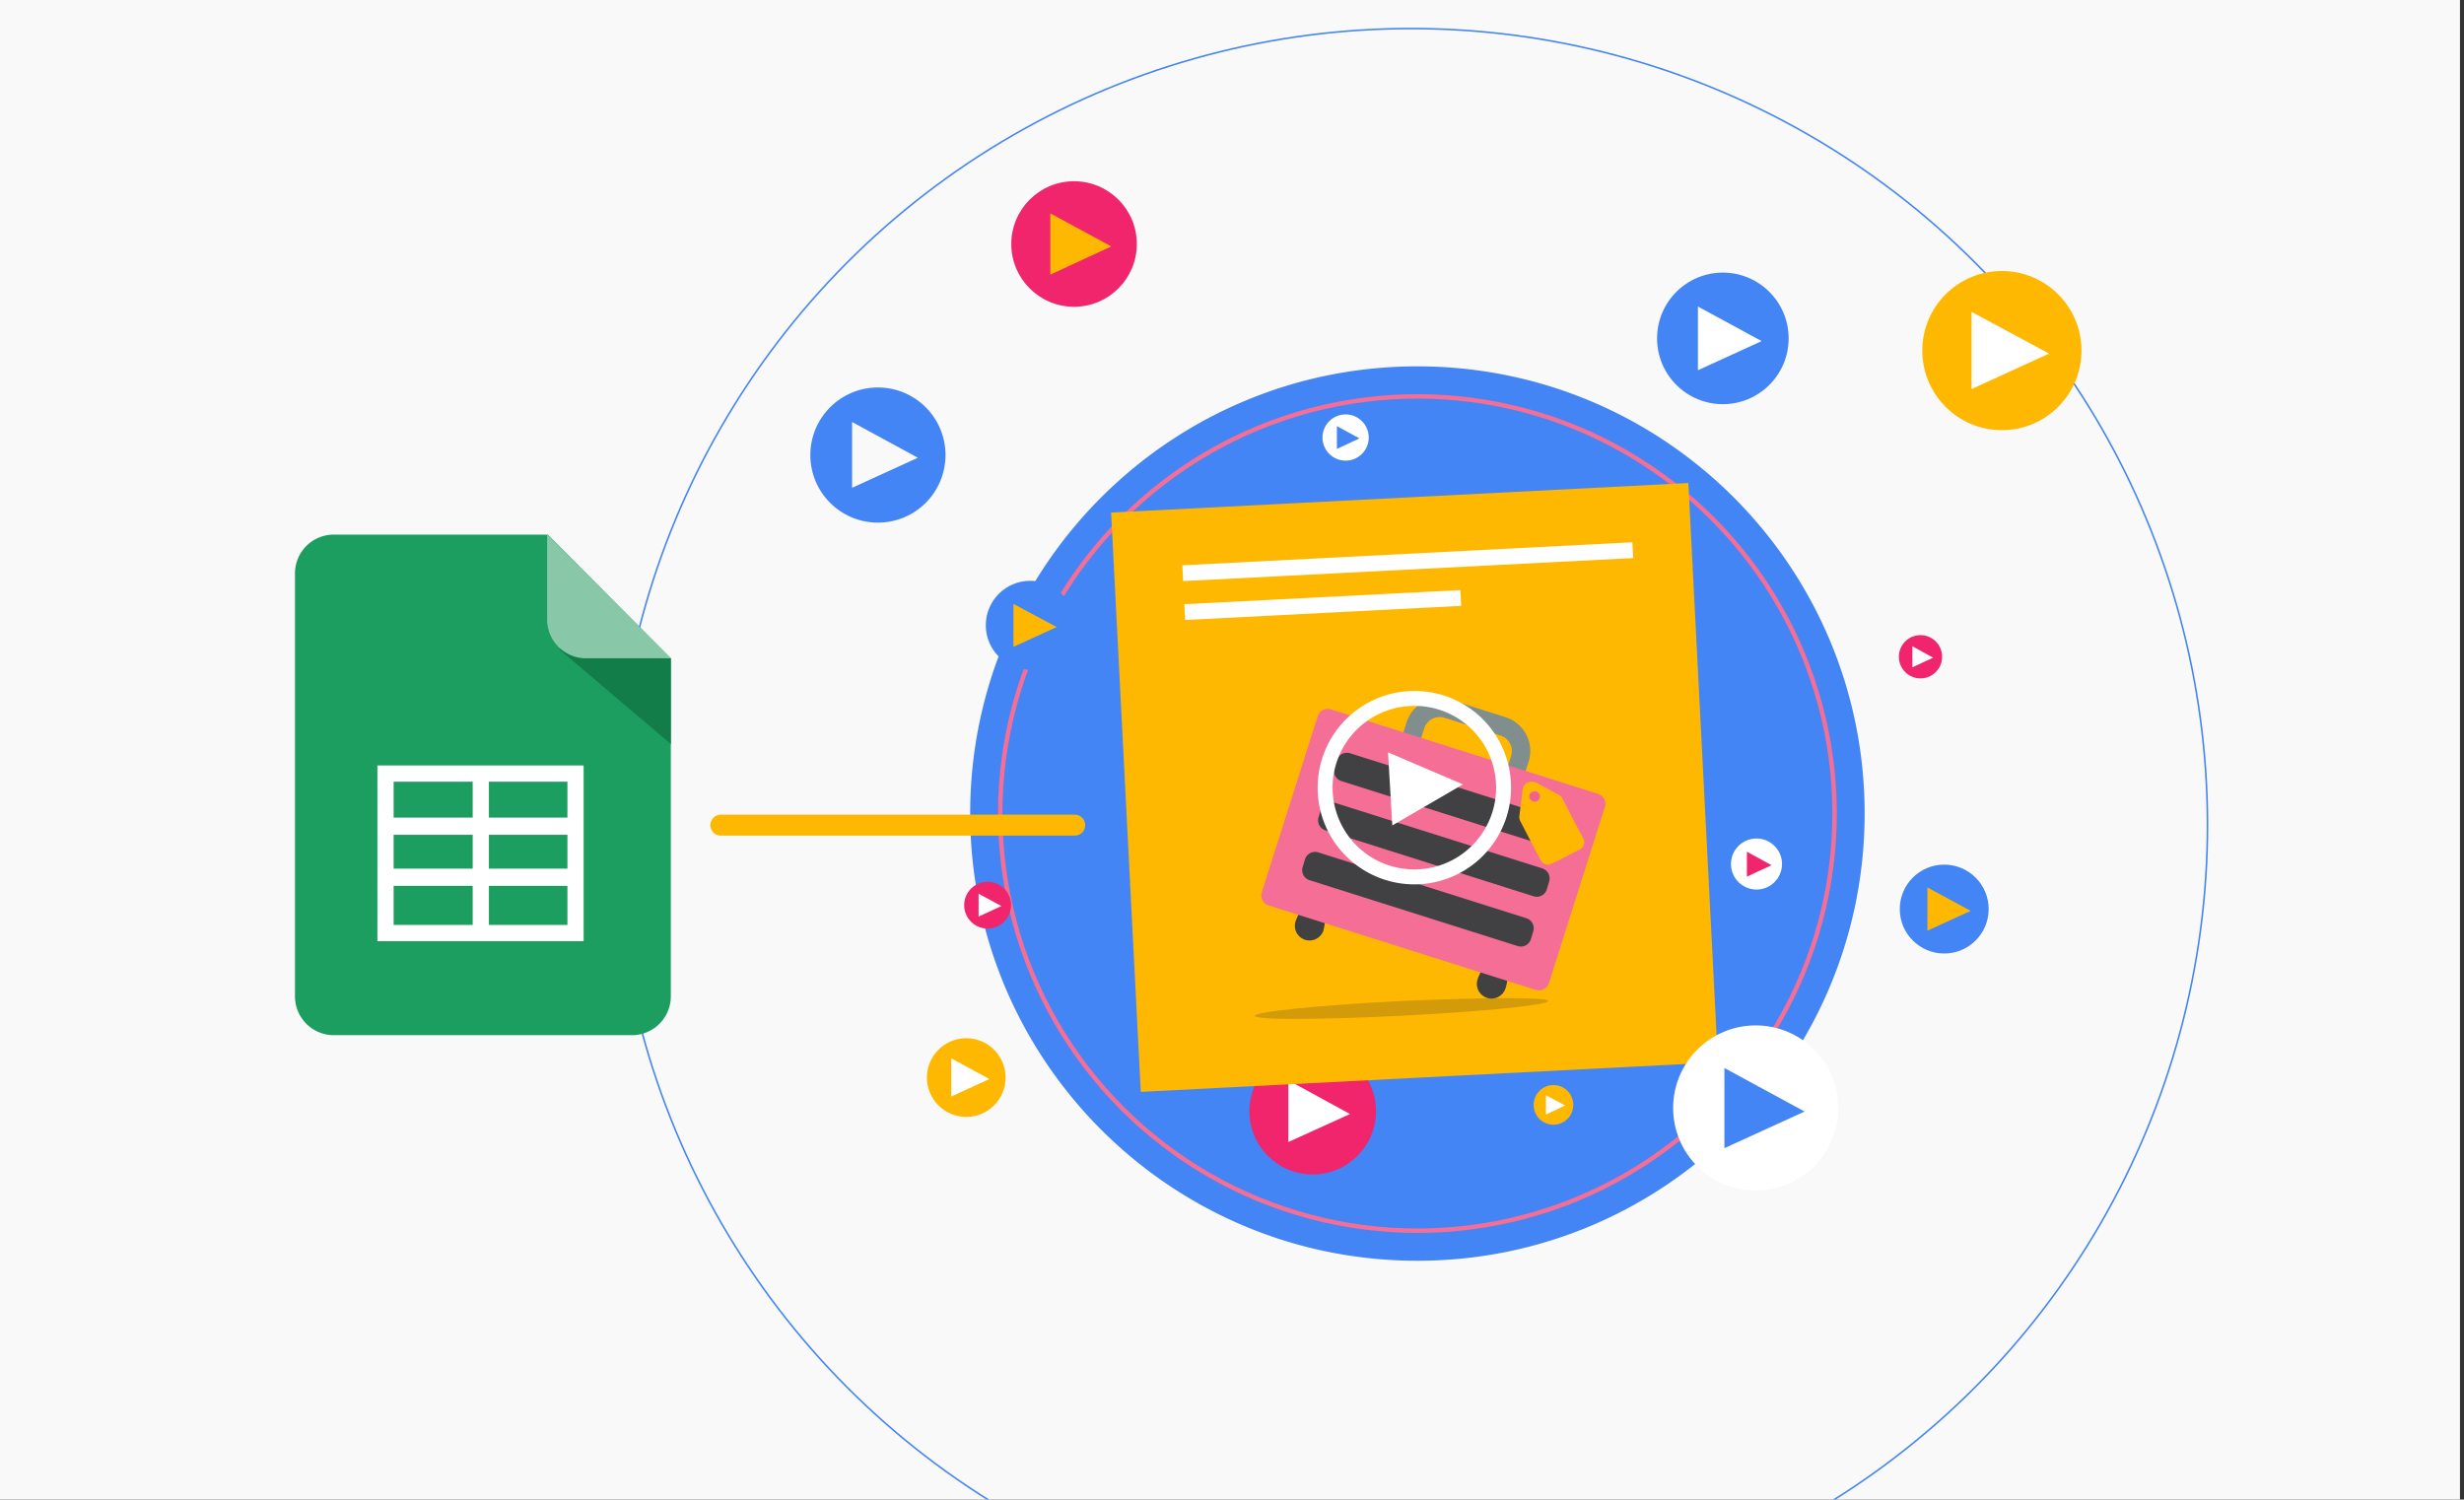 <?xml version="1.0" encoding="UTF-8"?> <svg xmlns="http://www.w3.org/2000/svg" id="Layer_1" data-name="Layer 1" viewBox="0 0 1556 947"><rect x="0" y="0" width="1556" height="947" fill="#333333" stroke="none"/><defs><style>.cls-1{fill:#f9f9f9;}.cls-10,.cls-11,.cls-2,.cls-20,.cls-21,.cls-4{fill:none;}.cls-2{stroke:#4385f4;}.cls-10,.cls-11,.cls-2,.cls-20,.cls-4{stroke-miterlimit:10;}.cls-3{fill:#4385f4;}.cls-4{stroke:#f56e96;stroke-width:2.8px;}.cls-18,.cls-5{fill:#ffb802;}.cls-6{fill:#fff;}.cls-7{fill:#f0256c;}.cls-8{fill:#1d9e61;}.cls-9{fill:#127d49;}.cls-10,.cls-11,.cls-20{stroke:#fff;}.cls-10{stroke-width:10.24px;}.cls-11{stroke-width:10.86px;}.cls-12{fill:#88c7a8;}.cls-13{fill:#252525;opacity:0.2;isolation:isolate;}.cls-14{fill:#808e8e;}.cls-15{fill:#414142;}.cls-16{fill:#f56e96;}.cls-17{fill:#414042;}.cls-18{fill-rule:evenodd;}.cls-19{fill:#f26092;}.cls-20{stroke-width:9.43px;}.cls-21{stroke:#ffb802;stroke-linecap:round;stroke-linejoin:round;stroke-width:13.26px;}</style></defs><rect class="cls-1" x="-0.53" y="-16.77" width="1554" height="972.72"></rect><circle class="cls-2" cx="891.07" cy="520.97" r="502.94"></circle><path class="cls-3" d="M895.08,231.36c-155.91,0-282.42,126.51-282.42,282.42S739.17,796.2,895.08,796.2,1177.5,669.69,1177.5,513.78,1051.18,231.36,895.08,231.36Zm0,422a139.6,139.6,0,1,1,139.6-139.6A139.59,139.59,0,0,1,895.08,653.38Z"></path><circle class="cls-4" cx="895.08" cy="513.78" r="263.45"></circle><circle class="cls-5" cx="1264.18" cy="221.41" r="50.26"></circle><polygon class="cls-6" points="1245.03 245.69 1245.03 196.94 1293.96 223.31 1245.03 245.69"></polygon><circle class="cls-5" cx="981" cy="697.77" r="12.52"></circle><polygon class="cls-6" points="976.26 703.84 976.26 691.7 988.4 698.14 976.26 703.84"></polygon><circle class="cls-5" cx="610.19" cy="680.51" r="24.85"></circle><polygon class="cls-6" points="600.71 692.46 600.71 668.37 624.79 681.45 600.71 692.46"></polygon><circle class="cls-6" cx="762.5" cy="408.52" r="27.12"></circle><polygon class="cls-7" points="752.25 421.79 752.25 395.24 778.62 409.65 752.25 421.79"></polygon><circle class="cls-6" cx="1109.22" cy="545.65" r="16.12"></circle><polygon class="cls-7" points="1103.15 553.62 1103.15 537.87 1118.7 546.41 1103.15 553.62"></polygon><circle class="cls-7" cx="828.96" cy="701.75" r="39.97"></circle><polygon class="cls-6" points="813.58 721.22 813.58 682.27 852.53 703.54 813.58 721.22"></polygon><circle class="cls-3" cx="1087.97" cy="213.7" r="41.54"></circle><polygon class="cls-6" points="1072.23 233.81 1072.23 193.59 1112.44 215.41 1072.23 233.81"></polygon><circle class="cls-7" cx="623.66" cy="571.63" r="14.79"></circle><polygon class="cls-6" points="617.97 578.84 617.97 564.43 632.38 572.2 617.97 578.84"></polygon><circle class="cls-7" cx="1212.78" cy="414.77" r="13.66"></circle><polygon class="cls-6" points="1207.66 421.41 1207.66 408.14 1220.74 415.34 1207.66 421.41"></polygon><circle class="cls-7" cx="678.26" cy="154.1" r="39.64"></circle><polygon class="cls-5" points="663.27 173.44 663.27 134.75 701.78 155.62 663.27 173.44"></polygon><circle class="cls-3" cx="1227.76" cy="574.1" r="28.07"></circle><polygon class="cls-5" points="1217.14 587.76 1217.14 560.44 1244.45 575.24 1217.14 587.76"></polygon><circle class="cls-3" cx="650.59" cy="394.86" r="28.07"></circle><polygon class="cls-5" points="639.97 408.52 639.97 381.39 667.28 396 639.97 408.52"></polygon><circle class="cls-3" cx="748.08" cy="624.74" r="29.59"></circle><polygon class="cls-5" points="736.89 639.16 736.89 610.33 765.72 626.07 736.89 639.16"></polygon><circle class="cls-3" cx="554.4" cy="287.38" r="42.68"></circle><polygon class="cls-1" points="538.09 308.05 538.09 266.51 579.62 289.08 538.09 308.05"></polygon><circle class="cls-6" cx="849.75" cy="276.31" r="14.6"></circle><polygon class="cls-3" points="844.25 283.52 844.25 269.11 858.47 276.88 844.25 283.52"></polygon><path class="cls-8" d="M423.62,415.73V629.14a24.54,24.54,0,0,1-24.6,24.6H210.87a24.54,24.54,0,0,1-24.6-24.6V362.21a24.54,24.54,0,0,1,24.6-24.6h135Z"></path><polygon class="cls-9" points="423.62 415.73 423.62 469.91 352.81 409.75 423.62 415.73"></polygon><polygon class="cls-10" points="363.45 589.25 243.45 589.25 243.45 488.53 303.62 488.53 363.45 488.53 363.45 589.25"></polygon><line class="cls-10" x1="303.62" y1="589.25" x2="303.62" y2="488.53"></line><line class="cls-11" x1="246.77" y1="521.77" x2="360.13" y2="521.77"></line><line class="cls-11" x1="246.77" y1="554.01" x2="360.13" y2="554.01"></line><path class="cls-12" d="M345.5,337.61v53.52a24.54,24.54,0,0,0,24.6,24.6h53.52Z"></path><rect class="cls-5" x="710.81" y="314.1" width="364.99" height="366.32" transform="translate(-24.27 46.35) rotate(-2.93)"></rect><path class="cls-13" d="M977.77,632.06c.13,2.66-41.26,6.78-92.39,9.39s-92.72,2.76-92.86.1,41.26-6.77,92.39-9.39C936.05,629.87,977.65,629.74,977.77,632.06Z"></path><path class="cls-14" d="M889.05,492.15,899.39,460a10.33,10.33,0,0,1,13-6.66l35.19,11.18a10.32,10.32,0,0,1,6.66,13l-10.34,32.16L955,513.07l10.34-32.15A22.41,22.41,0,0,0,951,453l-35.19-11.18a21.91,21.91,0,0,0-27.56,14.39l-10.33,32.15Z"></path><path class="cls-15" d="M835.7,587.75A9.26,9.26,0,0,1,818.1,582c1.42-4.73,12.35-25.26,17.42-23.86,4.41,1.77,1.59,24.55.18,29.62"></path><path class="cls-15" d="M950.73,624.13a9.26,9.26,0,1,1-17.6-5.76c1.42-4.73,12.35-25.26,17.42-23.86,4.75,1.76,1.94,24.87.18,29.62"></path><path class="cls-16" d="M1013.44,509.74a6.63,6.63,0,0,0-4.42-8.42L840.53,448a6.63,6.63,0,0,0-8.43,4.42l-35.26,111a6.65,6.65,0,0,0,4.43,8.43l168.49,53.28a6.64,6.64,0,0,0,8.43-4.43Z"></path><path class="cls-17" d="M978.24,556.81a6.63,6.63,0,0,0-4.42-8.42L842.54,506.85a6.64,6.64,0,0,0-8.43,4.42L832.69,516a6.63,6.63,0,0,0,4.43,8.42L968.39,566a6.63,6.63,0,0,0,8.43-4.42Z"></path><path class="cls-17" d="M968.2,588.28a6.63,6.63,0,0,0-4.42-8.42L832.5,538.32a6.63,6.63,0,0,0-8.42,4.42l-1.43,4.73a6.65,6.65,0,0,0,4.43,8.43l131.27,41.54a6.64,6.64,0,0,0,8.43-4.42Z"></path><path class="cls-17" d="M988.3,525.68a6.65,6.65,0,0,0-4.43-8.43L852.6,475.71a6.64,6.64,0,0,0-8.43,4.43l-1.42,4.73a6.64,6.64,0,0,0,4.42,8.43l131.28,41.53a6.63,6.63,0,0,0,8.42-4.42Z"></path><path class="cls-18" d="M986.89,504.78l9.24,17.83,3.67,6.8a5.11,5.11,0,0,1-2.29,7.11l-13.62,7-3.9,1.87a5.12,5.12,0,0,1-7.11-2.3l-4-7.45L960,518.47a5.7,5.7,0,0,1-.51-3.3l1.9-15.07c.19-2.68.75-4.7,3.36-5.83s4.3-.56,6.69.65l13.35,7.31a5.62,5.62,0,0,1,2.13,2.55"></path><path class="cls-19" d="M967.68,500.1a3.27,3.27,0,1,1-1.44,4.41,2.87,2.87,0,0,1,1.44-4.41"></path><rect class="cls-6" x="746.73" y="349.7" width="284.55" height="9.97" transform="translate(-16.98 45.94) rotate(-2.93)"></rect><rect class="cls-6" x="748.06" y="377.08" width="174.52" height="9.97" transform="translate(-18.45 43.23) rotate(-2.93)"></rect><path class="cls-20" d="M949.4,494.05a56.35,56.35,0,1,1-59.63-52.86A56.19,56.19,0,0,1,949.4,494.05Z"></path><polygon class="cls-6" points="879.23 521.28 876.53 475.15 923.83 495.36 879.23 521.28"></polygon><line class="cls-21" x1="455.2" y1="521.1" x2="678.66" y2="521.1"></line><circle class="cls-6" cx="1108.71" cy="699.7" r="52.13"></circle><polygon class="cls-3" points="1088.95 725.1 1088.95 674.48 1139.57 701.96 1088.95 725.1"></polygon></svg> 